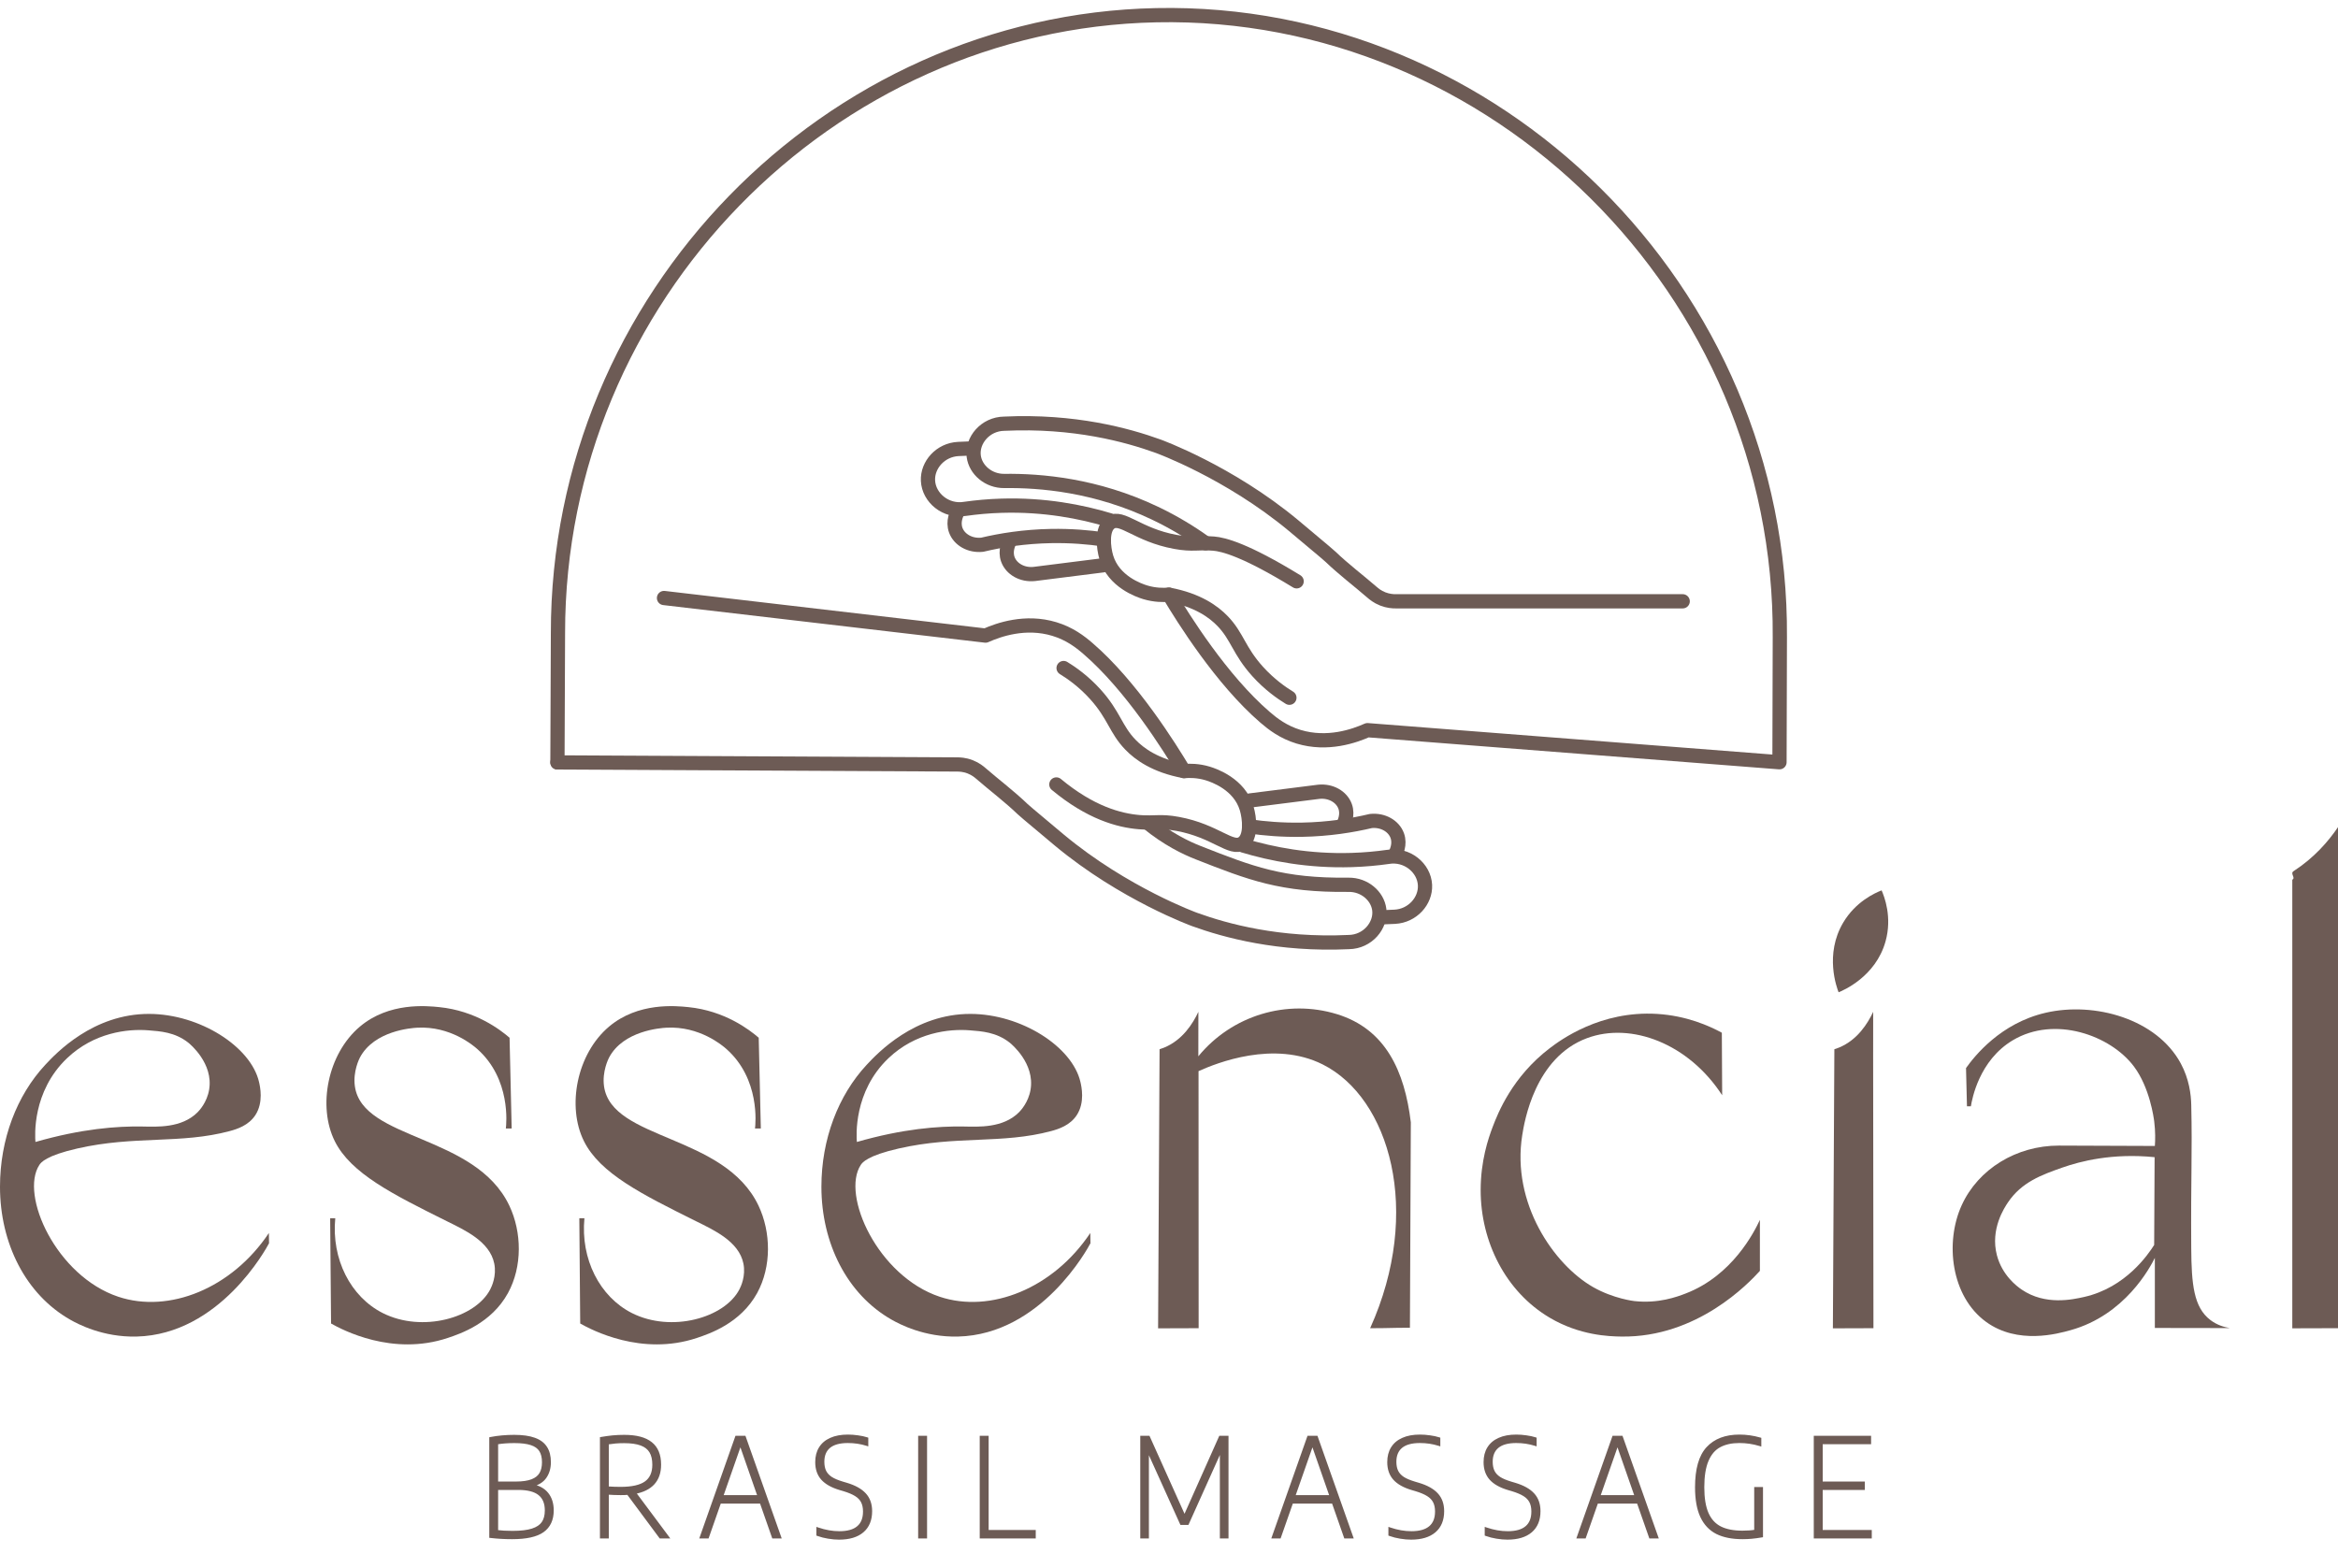 <svg width="155" height="104" viewBox="0 0 155 104" fill="none" xmlns="http://www.w3.org/2000/svg">
<path d="M35.224 98.499C35.691 98.582 36.04 98.768 36.269 99.057C36.498 99.343 36.613 99.71 36.613 100.157C36.613 100.764 36.402 101.218 35.979 101.519C35.559 101.817 34.883 101.966 33.95 101.966C33.459 101.966 32.986 101.939 32.534 101.886V95.385C33.019 95.289 33.539 95.242 34.093 95.242C34.638 95.242 35.082 95.304 35.425 95.429C35.767 95.551 36.019 95.739 36.18 95.992C36.344 96.242 36.425 96.564 36.425 96.957C36.425 97.342 36.33 97.671 36.139 97.945C35.949 98.219 35.644 98.403 35.224 98.499ZM34.097 95.594C33.66 95.594 33.269 95.624 32.927 95.684V98.338H34.2C34.647 98.338 35.005 98.286 35.273 98.182C35.541 98.077 35.733 97.925 35.849 97.726C35.968 97.523 36.028 97.269 36.028 96.962C36.028 96.634 35.964 96.371 35.836 96.171C35.708 95.971 35.502 95.825 35.219 95.733C34.939 95.641 34.565 95.594 34.097 95.594ZM33.986 101.609C34.534 101.609 34.97 101.557 35.295 101.452C35.62 101.348 35.853 101.192 35.996 100.983C36.142 100.772 36.215 100.498 36.215 100.161C36.215 99.666 36.064 99.3 35.76 99.062C35.459 98.821 34.99 98.7 34.352 98.7H32.927V101.551C33.222 101.589 33.575 101.609 33.986 101.609ZM43.785 101.917L41.64 99.026C41.5 99.038 41.337 99.044 41.149 99.044C40.872 99.044 40.577 99.034 40.264 99.013V101.917H39.871V95.38C40.127 95.335 40.373 95.301 40.608 95.277C40.846 95.253 41.106 95.242 41.386 95.242C42.178 95.242 42.766 95.396 43.151 95.706C43.538 96.013 43.731 96.482 43.731 97.114C43.734 97.629 43.594 98.043 43.312 98.356C43.032 98.666 42.611 98.871 42.051 98.972L44.245 101.917H43.785ZM41.136 98.691C41.904 98.691 42.464 98.564 42.816 98.311C43.167 98.058 43.343 97.663 43.343 97.127C43.343 96.77 43.276 96.479 43.142 96.256C43.008 96.032 42.796 95.867 42.507 95.76C42.218 95.653 41.841 95.599 41.377 95.599C41.162 95.599 40.97 95.606 40.8 95.621C40.633 95.636 40.455 95.659 40.264 95.688V98.66C40.58 98.68 40.87 98.691 41.136 98.691ZM51.267 101.917L50.459 99.607H47.715L46.906 101.917H46.495L48.828 95.304H49.35L51.687 101.917H51.267ZM47.84 99.241H50.329L49.087 95.679L47.84 99.241ZM55.626 101.997C55.403 101.997 55.167 101.977 54.92 101.935C54.676 101.896 54.442 101.837 54.218 101.756V101.381C54.707 101.548 55.184 101.631 55.648 101.631C56.199 101.631 56.614 101.513 56.891 101.278C57.17 101.043 57.31 100.693 57.31 100.228C57.31 99.966 57.264 99.747 57.172 99.571C57.083 99.395 56.94 99.246 56.743 99.124C56.549 99.002 56.286 98.891 55.952 98.789L55.68 98.709C55.161 98.554 54.776 98.337 54.522 98.056C54.269 97.773 54.143 97.406 54.143 96.953C54.143 96.592 54.221 96.284 54.379 96.028C54.537 95.769 54.771 95.571 55.081 95.434C55.391 95.294 55.769 95.224 56.216 95.224C56.427 95.224 56.645 95.24 56.868 95.273C57.092 95.303 57.291 95.346 57.467 95.402V95.778C57.071 95.653 56.651 95.59 56.207 95.59C55.656 95.59 55.242 95.705 54.965 95.934C54.691 96.163 54.554 96.496 54.554 96.93C54.554 97.184 54.597 97.398 54.683 97.574C54.77 97.747 54.905 97.894 55.09 98.016C55.278 98.135 55.531 98.243 55.849 98.338L56.122 98.418C56.667 98.582 57.069 98.807 57.328 99.093C57.59 99.376 57.722 99.747 57.722 100.206C57.722 100.781 57.54 101.223 57.176 101.533C56.813 101.843 56.296 101.997 55.626 101.997ZM60.967 101.917V95.304H61.364V101.917H60.967ZM65.049 101.917V95.304H65.446V101.551H68.57V101.917H65.049ZM80.897 95.304H81.349V101.917H80.969V96.028L78.726 101.019H78.319L76.072 96.046V101.917H75.692V95.304H76.143L78.529 100.617L80.897 95.304ZM89.191 101.917L88.382 99.607H85.639L84.83 101.917H84.419L86.751 95.304H87.274L89.611 101.917H89.191ZM85.764 99.241H88.252L87.01 95.679L85.764 99.241ZM93.55 101.997C93.326 101.997 93.091 101.977 92.844 101.935C92.599 101.896 92.365 101.837 92.142 101.756V101.381C92.631 101.548 93.107 101.631 93.572 101.631C94.123 101.631 94.537 101.513 94.814 101.278C95.094 101.043 95.234 100.693 95.234 100.228C95.234 99.966 95.188 99.747 95.096 99.571C95.006 99.395 94.863 99.246 94.667 99.124C94.473 99.002 94.209 98.891 93.876 98.789L93.603 98.709C93.085 98.554 92.699 98.337 92.446 98.056C92.193 97.773 92.066 97.406 92.066 96.953C92.066 96.592 92.145 96.284 92.303 96.028C92.461 95.769 92.695 95.571 93.004 95.434C93.314 95.294 93.693 95.224 94.139 95.224C94.351 95.224 94.568 95.24 94.792 95.273C95.015 95.303 95.215 95.346 95.391 95.402V95.778C94.994 95.653 94.574 95.59 94.13 95.59C93.579 95.59 93.165 95.705 92.888 95.934C92.614 96.163 92.477 96.496 92.477 96.93C92.477 97.184 92.52 97.398 92.607 97.574C92.693 97.747 92.829 97.894 93.013 98.016C93.201 98.135 93.454 98.243 93.773 98.338L94.046 98.418C94.591 98.582 94.993 98.807 95.252 99.093C95.514 99.376 95.645 99.747 95.645 100.206C95.645 100.781 95.463 101.223 95.1 101.533C94.737 101.843 94.22 101.997 93.55 101.997ZM99.936 101.997C99.712 101.997 99.477 101.977 99.23 101.935C98.985 101.896 98.751 101.837 98.528 101.756V101.381C99.017 101.548 99.493 101.631 99.958 101.631C100.509 101.631 100.923 101.513 101.2 101.278C101.48 101.043 101.62 100.693 101.62 100.228C101.62 99.966 101.574 99.747 101.482 99.571C101.392 99.395 101.249 99.246 101.053 99.124C100.859 99.002 100.595 98.891 100.262 98.789L99.989 98.709C99.471 98.554 99.085 98.337 98.832 98.056C98.579 97.773 98.452 97.406 98.452 96.953C98.452 96.592 98.531 96.284 98.689 96.028C98.847 95.769 99.081 95.571 99.391 95.434C99.7 95.294 100.079 95.224 100.525 95.224C100.737 95.224 100.954 95.24 101.178 95.273C101.401 95.303 101.601 95.346 101.777 95.402V95.778C101.38 95.653 100.96 95.59 100.516 95.59C99.965 95.59 99.551 95.705 99.274 95.934C99 96.163 98.863 96.496 98.863 96.93C98.863 97.184 98.906 97.398 98.993 97.574C99.079 97.747 99.215 97.894 99.399 98.016C99.587 98.135 99.84 98.243 100.159 98.338L100.432 98.418C100.977 98.582 101.379 98.807 101.638 99.093C101.9 99.376 102.031 99.747 102.031 100.206C102.031 100.781 101.85 101.223 101.486 101.533C101.123 101.843 100.606 101.997 99.936 101.997ZM109.414 101.917L108.605 99.607H105.861L105.053 101.917H104.642L106.974 95.304H107.497L109.834 101.917H109.414ZM105.987 99.241H108.475L107.233 95.679L105.987 99.241ZM116.783 98.7V101.85C116.539 101.892 116.318 101.921 116.122 101.939C115.928 101.957 115.728 101.966 115.523 101.966C114.844 101.966 114.279 101.854 113.829 101.631C113.383 101.405 113.045 101.046 112.815 100.554C112.586 100.063 112.471 99.418 112.471 98.62C112.471 97.425 112.717 96.561 113.208 96.028C113.703 95.492 114.406 95.224 115.317 95.224C115.77 95.224 116.221 95.288 116.671 95.416V95.791C116.23 95.657 115.778 95.59 115.313 95.59C114.792 95.59 114.352 95.687 113.995 95.88C113.64 96.071 113.368 96.39 113.177 96.837C112.986 97.284 112.891 97.878 112.891 98.62C112.891 99.346 112.986 99.927 113.177 100.362C113.371 100.797 113.658 101.111 114.039 101.305C114.424 101.499 114.915 101.595 115.514 101.595C115.857 101.595 116.15 101.573 116.394 101.528V98.7H116.783ZM120.741 101.551H123.994V101.917H120.343V95.304H123.949V95.671H120.741V98.338H123.534V98.7H120.741V101.551Z" fill="#6D5B55"/>
<path d="M35.224 98.499L35.202 98.404L35.206 98.594L35.224 98.499ZM36.269 99.057L36.193 99.118L36.194 99.118L36.269 99.057ZM35.979 101.519L36.035 101.598L36.035 101.598L35.979 101.519ZM32.534 101.886H32.437V101.972L32.522 101.982L32.534 101.886ZM32.534 95.385L32.515 95.289L32.437 95.305V95.385H32.534ZM35.425 95.429L35.391 95.52L35.392 95.52L35.425 95.429ZM36.18 95.992L36.098 96.044L36.099 96.045L36.18 95.992ZM36.139 97.945L36.06 97.889L36.06 97.889L36.139 97.945ZM32.927 95.684L32.91 95.588L32.83 95.602V95.684H32.927ZM32.927 98.338H32.83V98.435H32.927V98.338ZM35.273 98.182L35.308 98.272L35.308 98.272L35.273 98.182ZM35.849 97.726L35.766 97.677L35.765 97.677L35.849 97.726ZM35.836 96.171L35.754 96.223L35.754 96.223L35.836 96.171ZM35.219 95.733L35.189 95.825L35.189 95.825L35.219 95.733ZM35.295 101.452L35.265 101.36L35.265 101.36L35.295 101.452ZM35.996 100.983L35.917 100.928L35.917 100.928L35.996 100.983ZM35.76 99.062L35.699 99.137L35.7 99.138L35.76 99.062ZM32.927 98.7V98.603H32.83V98.7H32.927ZM32.927 101.551H32.83V101.636L32.914 101.647L32.927 101.551ZM35.206 98.594C35.658 98.675 35.982 98.852 36.193 99.118L36.345 98.997C36.097 98.685 35.725 98.49 35.24 98.403L35.206 98.594ZM36.194 99.118C36.406 99.383 36.516 99.727 36.516 100.157H36.71C36.71 99.693 36.591 99.303 36.345 98.997L36.194 99.118ZM36.516 100.157C36.516 100.739 36.315 101.161 35.922 101.44L36.035 101.598C36.488 101.276 36.71 100.789 36.71 100.157H36.516ZM35.923 101.44C35.528 101.72 34.877 101.869 33.95 101.869V102.063C34.888 102.063 35.59 101.914 36.035 101.598L35.923 101.44ZM33.95 101.869C33.462 101.869 32.994 101.843 32.545 101.79L32.522 101.982C32.979 102.036 33.455 102.063 33.95 102.063V101.869ZM32.631 101.886V95.385H32.437V101.886H32.631ZM32.552 95.48C33.031 95.386 33.544 95.338 34.093 95.338V95.145C33.533 95.145 33.007 95.193 32.515 95.289L32.552 95.48ZM34.093 95.338C34.632 95.338 35.063 95.4 35.391 95.52L35.458 95.338C35.101 95.208 34.645 95.145 34.093 95.145V95.338ZM35.392 95.52C35.719 95.637 35.951 95.813 36.098 96.044L36.261 95.94C36.087 95.665 35.816 95.466 35.457 95.338L35.392 95.52ZM36.099 96.045C36.249 96.275 36.329 96.577 36.329 96.957H36.522C36.522 96.551 36.438 96.209 36.261 95.939L36.099 96.045ZM36.329 96.957C36.329 97.325 36.238 97.634 36.06 97.889L36.219 98C36.423 97.707 36.522 97.358 36.522 96.957H36.329ZM36.06 97.889C35.887 98.138 35.606 98.313 35.202 98.404L35.245 98.593C35.681 98.494 36.011 98.299 36.219 98L36.06 97.889ZM34.097 95.498C33.656 95.498 33.26 95.528 32.91 95.588L32.944 95.779C33.279 95.721 33.664 95.691 34.097 95.691V95.498ZM32.83 95.684V98.338H33.024V95.684H32.83ZM32.927 98.435H34.2V98.241H32.927V98.435ZM34.2 98.435C34.653 98.435 35.024 98.382 35.308 98.272L35.238 98.091C34.985 98.189 34.641 98.241 34.2 98.241V98.435ZM35.308 98.272C35.591 98.162 35.803 97.997 35.933 97.775L35.765 97.677C35.663 97.853 35.49 97.993 35.238 98.091L35.308 98.272ZM35.933 97.775C36.063 97.554 36.125 97.281 36.125 96.962H35.931C35.931 97.257 35.874 97.493 35.766 97.677L35.933 97.775ZM36.125 96.962C36.125 96.622 36.059 96.339 35.917 96.119L35.754 96.223C35.869 96.402 35.931 96.646 35.931 96.962H36.125ZM35.917 96.119C35.774 95.896 35.548 95.738 35.249 95.641L35.189 95.825C35.456 95.912 35.641 96.047 35.754 96.223L35.917 96.119ZM35.249 95.641C34.956 95.544 34.57 95.498 34.097 95.498V95.691C34.56 95.691 34.922 95.737 35.189 95.825L35.249 95.641ZM33.986 101.706C34.539 101.706 34.986 101.653 35.325 101.545L35.265 101.36C34.954 101.46 34.529 101.512 33.986 101.512V101.706ZM35.325 101.545C35.663 101.436 35.918 101.269 36.077 101.038L35.917 100.928C35.789 101.114 35.577 101.26 35.265 101.36L35.325 101.545ZM36.076 101.038C36.236 100.806 36.312 100.511 36.312 100.161H36.119C36.119 100.484 36.049 100.737 35.917 100.928L36.076 101.038ZM36.312 100.161C36.312 99.646 36.153 99.247 35.819 98.986L35.7 99.138C35.974 99.353 36.119 99.687 36.119 100.161H36.312ZM35.82 98.986C35.494 98.725 34.998 98.603 34.352 98.603V98.797C34.981 98.797 35.423 98.916 35.699 99.137L35.82 98.986ZM34.352 98.603H32.927V98.797H34.352V98.603ZM32.83 98.7V101.551H33.024V98.7H32.83ZM32.914 101.647C33.215 101.686 33.572 101.706 33.986 101.706V101.512C33.578 101.512 33.229 101.493 32.94 101.455L32.914 101.647ZM43.785 101.917L43.707 101.975L43.736 102.014H43.785V101.917ZM41.64 99.026L41.718 98.968L41.686 98.925L41.632 98.93L41.64 99.026ZM40.264 99.013L40.271 98.916L40.167 98.909V99.013H40.264ZM40.264 101.917V102.014H40.361V101.917H40.264ZM39.871 101.917H39.774V102.014H39.871V101.917ZM39.871 95.38L39.854 95.285L39.774 95.299V95.38H39.871ZM40.608 95.277L40.599 95.181L40.598 95.181L40.608 95.277ZM43.151 95.706L43.09 95.782L43.09 95.782L43.151 95.706ZM43.731 97.114H43.635L43.635 97.114L43.731 97.114ZM43.312 98.356L43.24 98.291L43.24 98.291L43.312 98.356ZM42.051 98.972L42.034 98.877L41.88 98.905L41.974 99.03L42.051 98.972ZM44.245 101.917V102.014H44.438L44.323 101.859L44.245 101.917ZM42.816 98.311L42.759 98.233L42.759 98.233L42.816 98.311ZM43.142 96.256L43.225 96.206L43.225 96.206L43.142 96.256ZM40.8 95.621L40.792 95.525L40.792 95.525L40.8 95.621ZM40.264 95.688L40.249 95.593L40.167 95.605V95.688H40.264ZM40.264 98.66H40.167V98.75L40.258 98.756L40.264 98.66ZM43.863 101.859L41.718 98.968L41.562 99.084L43.707 101.975L43.863 101.859ZM41.632 98.93C41.496 98.941 41.335 98.947 41.149 98.947V99.141C41.338 99.141 41.505 99.135 41.649 99.123L41.632 98.93ZM41.149 98.947C40.874 98.947 40.581 98.937 40.271 98.916L40.258 99.109C40.572 99.13 40.869 99.141 41.149 99.141V98.947ZM40.167 99.013V101.917H40.361V99.013H40.167ZM40.264 101.82H39.871V102.014H40.264V101.82ZM39.968 101.917V95.38H39.774V101.917H39.968ZM39.888 95.475C40.142 95.431 40.385 95.397 40.618 95.374L40.598 95.181C40.361 95.205 40.112 95.24 39.854 95.285L39.888 95.475ZM40.618 95.374C40.852 95.35 41.108 95.338 41.386 95.338V95.145C41.103 95.145 40.841 95.157 40.599 95.181L40.618 95.374ZM41.386 95.338C42.168 95.338 42.73 95.492 43.09 95.782L43.211 95.631C42.802 95.301 42.188 95.145 41.386 95.145V95.338ZM43.09 95.782C43.448 96.066 43.635 96.503 43.635 97.114H43.828C43.828 96.462 43.627 95.96 43.211 95.63L43.09 95.782ZM43.635 97.114C43.637 97.611 43.503 98 43.24 98.291L43.383 98.421C43.686 98.086 43.831 97.647 43.828 97.113L43.635 97.114ZM43.24 98.291C42.978 98.58 42.581 98.778 42.034 98.877L42.069 99.068C42.642 98.964 43.085 98.751 43.383 98.421L43.24 98.291ZM41.974 99.03L44.168 101.975L44.323 101.859L42.129 98.915L41.974 99.03ZM44.245 101.82H43.785V102.014H44.245V101.82ZM41.136 98.788C41.91 98.788 42.496 98.661 42.872 98.39L42.759 98.233C42.432 98.468 41.898 98.594 41.136 98.594V98.788ZM42.872 98.39C43.255 98.114 43.44 97.686 43.44 97.127H43.246C43.246 97.64 43.079 98.002 42.759 98.233L42.872 98.39ZM43.44 97.127C43.44 96.758 43.371 96.449 43.225 96.206L43.059 96.306C43.181 96.509 43.246 96.781 43.246 97.127H43.44ZM43.225 96.206C43.077 95.96 42.847 95.782 42.541 95.669L42.474 95.851C42.746 95.952 42.938 96.104 43.059 96.306L43.225 96.206ZM42.541 95.669C42.237 95.556 41.848 95.502 41.377 95.502V95.696C41.835 95.696 42.199 95.749 42.474 95.851L42.541 95.669ZM41.377 95.502C41.16 95.502 40.965 95.51 40.792 95.525L40.809 95.718C40.975 95.703 41.164 95.696 41.377 95.696V95.502ZM40.792 95.525C40.623 95.54 40.442 95.562 40.249 95.593L40.279 95.784C40.468 95.755 40.645 95.733 40.809 95.718L40.792 95.525ZM40.167 95.688V98.66H40.361V95.688H40.167ZM40.258 98.756C40.575 98.777 40.868 98.788 41.136 98.788V98.594C40.873 98.594 40.585 98.584 40.27 98.563L40.258 98.756ZM51.267 101.917L51.176 101.949L51.199 102.014H51.267V101.917ZM50.459 99.607L50.55 99.575L50.527 99.51H50.459V99.607ZM47.715 99.607V99.51H47.646L47.624 99.575L47.715 99.607ZM46.906 101.917V102.014H46.975L46.998 101.949L46.906 101.917ZM46.495 101.917L46.404 101.885L46.358 102.014H46.495V101.917ZM48.828 95.304V95.207H48.759L48.736 95.272L48.828 95.304ZM49.35 95.304L49.442 95.272L49.419 95.207H49.35V95.304ZM51.687 101.917V102.014H51.824L51.779 101.885L51.687 101.917ZM47.84 99.241L47.749 99.209L47.703 99.338H47.84V99.241ZM50.329 99.241V99.338H50.465L50.42 99.209L50.329 99.241ZM49.087 95.679L49.178 95.647L49.087 95.386L48.995 95.647L49.087 95.679ZM51.359 101.885L50.55 99.575L50.367 99.639L51.176 101.949L51.359 101.885ZM50.459 99.51H47.715V99.704H50.459V99.51ZM47.624 99.575L46.815 101.885L46.998 101.949L47.806 99.639L47.624 99.575ZM46.906 101.82H46.495V102.014H46.906V101.82ZM46.587 101.949L48.919 95.336L48.736 95.272L46.404 101.885L46.587 101.949ZM48.828 95.401H49.35V95.207H48.828V95.401ZM49.259 95.336L51.596 101.949L51.779 101.885L49.442 95.272L49.259 95.336ZM51.687 101.82H51.267V102.014H51.687V101.82ZM47.84 99.338H50.329V99.144H47.84V99.338ZM50.42 99.209L49.178 95.647L48.995 95.711L50.237 99.272L50.42 99.209ZM48.995 95.647L47.749 99.209L47.932 99.273L49.178 95.711L48.995 95.647ZM54.92 101.935L54.936 101.839L54.935 101.839L54.92 101.935ZM54.218 101.756H54.122V101.824L54.186 101.847L54.218 101.756ZM54.218 101.381L54.25 101.289L54.122 101.245V101.381H54.218ZM56.891 101.278L56.828 101.204L56.828 101.204L56.891 101.278ZM57.172 99.571L57.086 99.615L57.086 99.616L57.172 99.571ZM56.743 99.124L56.691 99.206L56.692 99.207L56.743 99.124ZM55.952 98.789L55.98 98.697L55.98 98.696L55.952 98.789ZM55.68 98.709L55.652 98.802L55.652 98.802L55.68 98.709ZM54.522 98.056L54.45 98.121L54.45 98.121L54.522 98.056ZM54.379 96.028L54.462 96.079L54.462 96.078L54.379 96.028ZM55.081 95.434L55.12 95.522L55.121 95.522L55.081 95.434ZM56.868 95.273L56.854 95.369L56.855 95.369L56.868 95.273ZM57.467 95.402H57.564V95.332L57.497 95.31L57.467 95.402ZM57.467 95.778L57.438 95.87L57.564 95.91V95.778H57.467ZM54.965 95.934L54.903 95.859L54.903 95.86L54.965 95.934ZM54.683 97.574L54.596 97.617L54.596 97.617L54.683 97.574ZM55.09 98.016L55.036 98.097L55.038 98.098L55.09 98.016ZM55.849 98.338L55.822 98.431L55.822 98.431L55.849 98.338ZM56.122 98.418L56.15 98.326L56.149 98.326L56.122 98.418ZM57.328 99.093L57.257 99.158L57.257 99.159L57.328 99.093ZM57.176 101.533L57.114 101.459L57.114 101.459L57.176 101.533ZM55.626 101.901C55.409 101.901 55.179 101.88 54.936 101.839L54.904 102.03C55.156 102.073 55.397 102.094 55.626 102.094V101.901ZM54.935 101.839C54.697 101.801 54.469 101.743 54.251 101.665L54.186 101.847C54.415 101.93 54.655 101.991 54.905 102.031L54.935 101.839ZM54.315 101.756V101.381H54.122V101.756H54.315ZM54.187 101.473C54.685 101.642 55.172 101.728 55.648 101.728V101.534C55.195 101.534 54.729 101.453 54.25 101.289L54.187 101.473ZM55.648 101.728C56.211 101.728 56.652 101.608 56.953 101.352L56.828 101.204C56.575 101.419 56.188 101.534 55.648 101.534V101.728ZM56.953 101.352C57.261 101.094 57.407 100.713 57.407 100.228H57.214C57.214 100.672 57.081 100.992 56.828 101.204L56.953 101.352ZM57.407 100.228C57.407 99.955 57.359 99.719 57.258 99.526L57.086 99.616C57.169 99.774 57.214 99.977 57.214 100.228H57.407ZM57.258 99.527C57.16 99.333 57.003 99.172 56.794 99.042L56.692 99.207C56.876 99.321 57.006 99.458 57.086 99.615L57.258 99.527ZM56.795 99.042C56.591 98.914 56.318 98.799 55.98 98.697L55.924 98.882C56.253 98.982 56.508 99.091 56.691 99.206L56.795 99.042ZM55.98 98.696L55.707 98.616L55.652 98.802L55.925 98.882L55.98 98.696ZM55.707 98.616C55.199 98.464 54.831 98.254 54.594 97.992L54.45 98.121C54.72 98.419 55.123 98.644 55.652 98.802L55.707 98.616ZM54.595 97.992C54.36 97.73 54.239 97.387 54.239 96.953H54.046C54.046 97.425 54.178 97.817 54.45 98.121L54.595 97.992ZM54.239 96.953C54.239 96.607 54.315 96.317 54.462 96.079L54.297 95.977C54.128 96.251 54.046 96.578 54.046 96.953H54.239ZM54.462 96.078C54.608 95.838 54.826 95.652 55.12 95.522L55.042 95.345C54.716 95.489 54.466 95.7 54.297 95.978L54.462 96.078ZM55.121 95.522C55.415 95.389 55.779 95.321 56.216 95.321V95.127C55.759 95.127 55.367 95.198 55.041 95.345L55.121 95.522ZM56.216 95.321C56.422 95.321 56.635 95.337 56.854 95.369L56.882 95.177C56.654 95.144 56.432 95.127 56.216 95.127V95.321ZM56.855 95.369C57.074 95.398 57.268 95.44 57.437 95.495L57.497 95.31C57.314 95.251 57.109 95.207 56.881 95.177L56.855 95.369ZM57.37 95.402V95.778H57.564V95.402H57.37ZM57.496 95.685C57.09 95.557 56.66 95.493 56.207 95.493V95.687C56.642 95.687 57.052 95.748 57.438 95.87L57.496 95.685ZM56.207 95.493C55.645 95.493 55.205 95.61 54.903 95.859L55.026 96.009C55.279 95.8 55.667 95.687 56.207 95.687V95.493ZM54.903 95.86C54.602 96.112 54.457 96.474 54.457 96.93H54.651C54.651 96.517 54.78 96.215 55.027 96.008L54.903 95.86ZM54.457 96.93C54.457 97.194 54.502 97.424 54.596 97.617L54.77 97.531C54.692 97.372 54.651 97.173 54.651 96.93H54.457ZM54.596 97.617C54.692 97.807 54.84 97.967 55.036 98.097L55.143 97.935C54.971 97.821 54.848 97.686 54.77 97.531L54.596 97.617ZM55.038 98.098C55.236 98.224 55.498 98.334 55.822 98.431L55.877 98.245C55.563 98.151 55.319 98.047 55.142 97.934L55.038 98.098ZM55.822 98.431L56.094 98.511L56.149 98.326L55.877 98.245L55.822 98.431ZM56.094 98.511C56.63 98.672 57.014 98.89 57.257 99.158L57.4 99.028C57.125 98.724 56.704 98.492 56.15 98.326L56.094 98.511ZM57.257 99.159C57.5 99.421 57.625 99.766 57.625 100.206H57.819C57.819 99.727 57.681 99.332 57.4 99.027L57.257 99.159ZM57.625 100.206C57.625 100.759 57.451 101.171 57.114 101.459L57.239 101.607C57.629 101.275 57.819 100.803 57.819 100.206H57.625ZM57.114 101.459C56.774 101.749 56.282 101.901 55.626 101.901V102.094C56.31 102.094 56.852 101.936 57.239 101.607L57.114 101.459ZM60.967 101.917H60.87V102.014H60.967V101.917ZM60.967 95.304V95.207H60.87V95.304H60.967ZM61.364 95.304H61.461V95.207H61.364V95.304ZM61.364 101.917V102.014H61.461V101.917H61.364ZM61.063 101.917V95.304H60.87V101.917H61.063ZM60.967 95.401H61.364V95.207H60.967V95.401ZM61.267 95.304V101.917H61.461V95.304H61.267ZM61.364 101.82H60.967V102.014H61.364V101.82ZM65.049 101.917H64.952V102.014H65.049V101.917ZM65.049 95.304V95.207H64.952V95.304H65.049ZM65.446 95.304H65.543V95.207H65.446V95.304ZM65.446 101.551H65.349V101.648H65.446V101.551ZM68.57 101.551H68.666V101.454H68.57V101.551ZM68.57 101.917V102.014H68.666V101.917H68.57ZM65.145 101.917V95.304H64.952V101.917H65.145ZM65.049 95.401H65.446V95.207H65.049V95.401ZM65.349 95.304V101.551H65.543V95.304H65.349ZM65.446 101.648H68.57V101.454H65.446V101.648ZM68.473 101.551V101.917H68.666V101.551H68.473ZM68.57 101.82H65.049V102.014H68.57V101.82ZM80.897 95.304V95.207H80.834L80.809 95.265L80.897 95.304ZM81.349 95.304H81.445V95.207H81.349V95.304ZM81.349 101.917V102.014H81.445V101.917H81.349ZM80.969 101.917H80.872V102.014H80.969V101.917ZM80.969 96.028H81.066L80.88 95.988L80.969 96.028ZM78.726 101.019V101.116H78.788L78.814 101.059L78.726 101.019ZM78.319 101.019L78.231 101.059L78.257 101.116H78.319V101.019ZM76.072 96.046L76.16 96.006L75.975 96.046H76.072ZM76.072 101.917V102.014H76.168V101.917H76.072ZM75.692 101.917H75.595V102.014H75.692V101.917ZM75.692 95.304V95.207H75.595V95.304H75.692ZM76.143 95.304L76.231 95.264L76.206 95.207H76.143V95.304ZM78.529 100.617L78.441 100.656L78.529 100.854L78.618 100.656L78.529 100.617ZM80.897 95.401H81.349V95.207H80.897V95.401ZM81.252 95.304V101.917H81.445V95.304H81.252ZM81.349 101.82H80.969V102.014H81.349V101.82ZM81.066 101.917V96.028H80.872V101.917H81.066ZM80.88 95.988L78.637 100.979L78.814 101.059L81.057 96.068L80.88 95.988ZM78.726 100.922H78.319V101.116H78.726V100.922ZM78.407 100.979L76.16 96.006L75.983 96.086L78.231 101.059L78.407 100.979ZM75.975 96.046V101.917H76.168V96.046H75.975ZM76.072 101.82H75.692V102.014H76.072V101.82ZM75.789 101.917V95.304H75.595V101.917H75.789ZM75.692 95.401H76.143V95.207H75.692V95.401ZM76.055 95.344L78.441 100.656L78.618 100.577L76.231 95.264L76.055 95.344ZM78.618 100.656L80.986 95.344L80.809 95.265L78.441 100.577L78.618 100.656ZM89.191 101.917L89.099 101.949L89.122 102.014H89.191V101.917ZM88.382 99.607L88.474 99.575L88.451 99.51H88.382V99.607ZM85.639 99.607V99.51H85.57L85.547 99.575L85.639 99.607ZM84.83 101.917V102.014H84.899L84.921 101.949L84.83 101.917ZM84.419 101.917L84.327 101.885L84.282 102.014H84.419V101.917ZM86.751 95.304V95.207H86.683L86.66 95.272L86.751 95.304ZM87.274 95.304L87.365 95.272L87.343 95.207H87.274V95.304ZM89.611 101.917V102.014H89.748L89.702 101.885L89.611 101.917ZM85.764 99.241L85.672 99.209L85.627 99.338H85.764V99.241ZM88.252 99.241V99.338H88.389L88.344 99.209L88.252 99.241ZM87.01 95.679L87.102 95.647L87.01 95.386L86.919 95.647L87.01 95.679ZM89.282 101.885L88.474 99.575L88.291 99.639L89.099 101.949L89.282 101.885ZM88.382 99.51H85.639V99.704H88.382V99.51ZM85.547 99.575L84.738 101.885L84.921 101.949L85.73 99.639L85.547 99.575ZM84.83 101.82H84.419V102.014H84.83V101.82ZM84.51 101.949L86.843 95.336L86.66 95.272L84.327 101.885L84.51 101.949ZM86.751 95.401H87.274V95.207H86.751V95.401ZM87.183 95.336L89.519 101.949L89.702 101.885L87.365 95.272L87.183 95.336ZM89.611 101.82H89.191V102.014H89.611V101.82ZM85.764 99.338H88.252V99.144H85.764V99.338ZM88.344 99.209L87.102 95.647L86.919 95.711L88.161 99.272L88.344 99.209ZM86.919 95.647L85.672 99.209L85.855 99.273L87.102 95.711L86.919 95.647ZM92.844 101.935L92.86 101.839L92.859 101.839L92.844 101.935ZM92.142 101.756H92.045V101.824L92.109 101.847L92.142 101.756ZM92.142 101.381L92.173 101.289L92.045 101.245V101.381H92.142ZM94.814 101.278L94.752 101.204L94.751 101.204L94.814 101.278ZM95.096 99.571L95.009 99.615L95.01 99.616L95.096 99.571ZM94.667 99.124L94.615 99.206L94.615 99.207L94.667 99.124ZM93.876 98.789L93.904 98.697L93.903 98.696L93.876 98.789ZM93.603 98.709L93.575 98.802L93.576 98.802L93.603 98.709ZM92.446 98.056L92.374 98.121L92.374 98.121L92.446 98.056ZM92.303 96.028L92.385 96.079L92.386 96.078L92.303 96.028ZM93.004 95.434L93.044 95.522L93.044 95.522L93.004 95.434ZM94.792 95.273L94.778 95.369L94.779 95.369L94.792 95.273ZM95.391 95.402H95.487V95.332L95.42 95.31L95.391 95.402ZM95.391 95.778L95.361 95.87L95.487 95.91V95.778H95.391ZM92.888 95.934L92.826 95.859L92.826 95.86L92.888 95.934ZM92.607 97.574L92.52 97.617L92.52 97.617L92.607 97.574ZM93.013 98.016L92.96 98.097L92.961 98.098L93.013 98.016ZM93.773 98.338L93.745 98.431L93.746 98.431L93.773 98.338ZM94.046 98.418L94.073 98.326L94.073 98.326L94.046 98.418ZM95.252 99.093L95.18 99.158L95.181 99.159L95.252 99.093ZM95.1 101.533L95.037 101.459L95.037 101.459L95.1 101.533ZM93.55 101.901C93.332 101.901 93.102 101.88 92.86 101.839L92.828 102.03C93.079 102.073 93.32 102.094 93.55 102.094V101.901ZM92.859 101.839C92.62 101.801 92.392 101.743 92.175 101.665L92.109 101.847C92.339 101.93 92.578 101.991 92.828 102.031L92.859 101.839ZM92.239 101.756V101.381H92.045V101.756H92.239ZM92.111 101.473C92.608 101.642 93.096 101.728 93.572 101.728V101.534C93.119 101.534 92.653 101.453 92.173 101.289L92.111 101.473ZM93.572 101.728C94.135 101.728 94.575 101.608 94.877 101.352L94.751 101.204C94.499 101.419 94.111 101.534 93.572 101.534V101.728ZM94.876 101.352C95.184 101.094 95.331 100.713 95.331 100.228H95.137C95.137 100.672 95.004 100.992 94.752 101.204L94.876 101.352ZM95.331 100.228C95.331 99.955 95.283 99.719 95.181 99.526L95.01 99.616C95.093 99.774 95.137 99.977 95.137 100.228H95.331ZM95.182 99.527C95.083 99.333 94.927 99.172 94.718 99.042L94.615 99.207C94.8 99.321 94.929 99.458 95.009 99.615L95.182 99.527ZM94.718 99.042C94.515 98.914 94.242 98.799 93.904 98.697L93.848 98.882C94.177 98.982 94.431 99.091 94.615 99.206L94.718 99.042ZM93.903 98.696L93.631 98.616L93.576 98.802L93.848 98.882L93.903 98.696ZM93.631 98.616C93.123 98.464 92.755 98.254 92.518 97.992L92.374 98.121C92.643 98.419 93.047 98.644 93.575 98.802L93.631 98.616ZM92.518 97.992C92.284 97.73 92.163 97.387 92.163 96.953H91.969C91.969 97.425 92.102 97.817 92.374 98.121L92.518 97.992ZM92.163 96.953C92.163 96.607 92.239 96.317 92.385 96.079L92.22 95.977C92.051 96.251 91.969 96.578 91.969 96.953H92.163ZM92.386 96.078C92.532 95.838 92.75 95.652 93.044 95.522L92.965 95.345C92.64 95.489 92.389 95.7 92.22 95.978L92.386 96.078ZM93.044 95.522C93.338 95.389 93.702 95.321 94.139 95.321V95.127C93.683 95.127 93.29 95.198 92.965 95.345L93.044 95.522ZM94.139 95.321C94.346 95.321 94.559 95.337 94.778 95.369L94.806 95.177C94.578 95.144 94.356 95.127 94.139 95.127V95.321ZM94.779 95.369C94.998 95.398 95.192 95.44 95.361 95.495L95.42 95.31C95.238 95.251 95.032 95.207 94.805 95.177L94.779 95.369ZM95.294 95.402V95.778H95.487V95.402H95.294ZM95.42 95.685C95.013 95.557 94.584 95.493 94.13 95.493V95.687C94.565 95.687 94.975 95.748 95.361 95.87L95.42 95.685ZM94.13 95.493C93.568 95.493 93.128 95.61 92.826 95.859L92.95 96.009C93.203 95.8 93.591 95.687 94.13 95.687V95.493ZM92.826 95.86C92.525 96.112 92.38 96.474 92.38 96.93H92.574C92.574 96.517 92.703 96.215 92.951 96.008L92.826 95.86ZM92.38 96.93C92.38 97.194 92.425 97.424 92.52 97.617L92.694 97.531C92.615 97.372 92.574 97.173 92.574 96.93H92.38ZM92.52 97.617C92.615 97.807 92.763 97.967 92.96 98.097L93.067 97.935C92.894 97.821 92.771 97.686 92.694 97.531L92.52 97.617ZM92.961 98.098C93.159 98.224 93.422 98.334 93.745 98.431L93.801 98.245C93.487 98.151 93.243 98.047 93.065 97.934L92.961 98.098ZM93.746 98.431L94.018 98.511L94.073 98.326L93.8 98.245L93.746 98.431ZM94.018 98.511C94.553 98.672 94.937 98.89 95.18 99.158L95.324 99.028C95.048 98.724 94.628 98.492 94.073 98.326L94.018 98.511ZM95.181 99.159C95.423 99.421 95.548 99.766 95.548 100.206H95.742C95.742 99.727 95.605 99.332 95.323 99.027L95.181 99.159ZM95.548 100.206C95.548 100.759 95.375 101.171 95.037 101.459L95.163 101.607C95.552 101.275 95.742 100.803 95.742 100.206H95.548ZM95.037 101.459C94.697 101.749 94.206 101.901 93.55 101.901V102.094C94.234 102.094 94.776 101.936 95.163 101.607L95.037 101.459ZM99.23 101.935L99.246 101.839L99.245 101.839L99.23 101.935ZM98.528 101.756H98.431V101.824L98.495 101.847L98.528 101.756ZM98.528 101.381L98.559 101.289L98.431 101.245V101.381H98.528ZM101.2 101.278L101.138 101.204L101.137 101.204L101.2 101.278ZM101.482 99.571L101.395 99.615L101.396 99.616L101.482 99.571ZM101.053 99.124L101.001 99.206L101.002 99.207L101.053 99.124ZM100.262 98.789L100.29 98.697L100.289 98.696L100.262 98.789ZM99.989 98.709L99.962 98.802L99.962 98.802L99.989 98.709ZM98.832 98.056L98.76 98.121L98.76 98.121L98.832 98.056ZM98.689 96.028L98.772 96.079L98.772 96.078L98.689 96.028ZM99.391 95.434L99.43 95.522L99.43 95.522L99.391 95.434ZM101.178 95.273L101.164 95.369L101.165 95.369L101.178 95.273ZM101.777 95.402H101.873V95.332L101.806 95.31L101.777 95.402ZM101.777 95.778L101.747 95.87L101.873 95.91V95.778H101.777ZM99.274 95.934L99.213 95.859L99.212 95.86L99.274 95.934ZM98.993 97.574L98.906 97.617L98.906 97.617L98.993 97.574ZM99.399 98.016L99.346 98.097L99.347 98.098L99.399 98.016ZM100.159 98.338L100.131 98.431L100.132 98.431L100.159 98.338ZM100.432 98.418L100.459 98.326L100.459 98.326L100.432 98.418ZM101.638 99.093L101.566 99.158L101.567 99.159L101.638 99.093ZM101.486 101.533L101.423 101.459L101.423 101.459L101.486 101.533ZM99.936 101.901C99.718 101.901 99.488 101.88 99.246 101.839L99.213 102.03C99.466 102.073 99.706 102.094 99.936 102.094V101.901ZM99.245 101.839C99.006 101.801 98.778 101.743 98.561 101.665L98.495 101.847C98.725 101.93 98.964 101.991 99.215 102.031L99.245 101.839ZM98.625 101.756V101.381H98.431V101.756H98.625ZM98.497 101.473C98.994 101.642 99.481 101.728 99.958 101.728V101.534C99.505 101.534 99.039 101.453 98.559 101.289L98.497 101.473ZM99.958 101.728C100.521 101.728 100.961 101.608 101.263 101.352L101.137 101.204C100.885 101.419 100.497 101.534 99.958 101.534V101.728ZM101.262 101.352C101.57 101.094 101.717 100.713 101.717 100.228H101.523C101.523 100.672 101.39 100.992 101.138 101.204L101.262 101.352ZM101.717 100.228C101.717 99.955 101.669 99.719 101.567 99.526L101.396 99.616C101.479 99.774 101.523 99.977 101.523 100.228H101.717ZM101.568 99.527C101.469 99.333 101.313 99.172 101.104 99.042L101.002 99.207C101.186 99.321 101.315 99.458 101.395 99.615L101.568 99.527ZM101.104 99.042C100.901 98.914 100.628 98.799 100.29 98.697L100.234 98.882C100.563 98.982 100.817 99.091 101.001 99.206L101.104 99.042ZM100.289 98.696L100.017 98.616L99.962 98.802L100.234 98.882L100.289 98.696ZM100.017 98.616C99.509 98.464 99.141 98.254 98.904 97.992L98.76 98.121C99.029 98.419 99.433 98.644 99.962 98.802L100.017 98.616ZM98.904 97.992C98.67 97.73 98.549 97.387 98.549 96.953H98.355C98.355 97.425 98.488 97.817 98.76 98.121L98.904 97.992ZM98.549 96.953C98.549 96.607 98.625 96.317 98.772 96.079L98.606 95.977C98.438 96.251 98.355 96.578 98.355 96.953H98.549ZM98.772 96.078C98.918 95.838 99.136 95.652 99.43 95.522L99.351 95.345C99.026 95.489 98.776 95.7 98.606 95.978L98.772 96.078ZM99.43 95.522C99.724 95.389 100.088 95.321 100.525 95.321V95.127C100.069 95.127 99.676 95.198 99.351 95.345L99.43 95.522ZM100.525 95.321C100.732 95.321 100.945 95.337 101.164 95.369L101.192 95.177C100.964 95.144 100.742 95.127 100.525 95.127V95.321ZM101.165 95.369C101.384 95.398 101.578 95.44 101.747 95.495L101.806 95.31C101.624 95.251 101.419 95.207 101.191 95.177L101.165 95.369ZM101.68 95.402V95.778H101.873V95.402H101.68ZM101.806 95.685C101.399 95.557 100.97 95.493 100.516 95.493V95.687C100.951 95.687 101.361 95.748 101.747 95.87L101.806 95.685ZM100.516 95.493C99.954 95.493 99.514 95.61 99.213 95.859L99.336 96.009C99.589 95.8 99.977 95.687 100.516 95.687V95.493ZM99.212 95.86C98.911 96.112 98.766 96.474 98.766 96.93H98.96C98.96 96.517 99.089 96.215 99.337 96.008L99.212 95.86ZM98.766 96.93C98.766 97.194 98.811 97.424 98.906 97.617L99.08 97.531C99.002 97.372 98.96 97.173 98.96 96.93H98.766ZM98.906 97.617C99.001 97.807 99.149 97.967 99.346 98.097L99.453 97.935C99.28 97.821 99.157 97.686 99.079 97.531L98.906 97.617ZM99.347 98.098C99.545 98.224 99.808 98.334 100.131 98.431L100.187 98.245C99.873 98.151 99.629 98.047 99.451 97.934L99.347 98.098ZM100.132 98.431L100.404 98.511L100.459 98.326L100.186 98.245L100.132 98.431ZM100.404 98.511C100.939 98.672 101.323 98.89 101.566 99.158L101.71 99.028C101.434 98.724 101.014 98.492 100.459 98.326L100.404 98.511ZM101.567 99.159C101.809 99.421 101.934 99.766 101.934 100.206H102.128C102.128 99.727 101.991 99.332 101.709 99.027L101.567 99.159ZM101.934 100.206C101.934 100.759 101.761 101.171 101.423 101.459L101.549 101.607C101.938 101.275 102.128 100.803 102.128 100.206H101.934ZM101.423 101.459C101.083 101.749 100.592 101.901 99.936 101.901V102.094C100.62 102.094 101.162 101.936 101.549 101.607L101.423 101.459ZM109.414 101.917L109.322 101.949L109.345 102.014H109.414V101.917ZM108.605 99.607L108.696 99.575L108.674 99.51H108.605V99.607ZM105.861 99.607V99.51H105.793L105.77 99.575L105.861 99.607ZM105.053 101.917V102.014H105.121L105.144 101.949L105.053 101.917ZM104.642 101.917L104.55 101.885L104.505 102.014H104.642V101.917ZM106.974 95.304V95.207H106.905L106.883 95.272L106.974 95.304ZM107.497 95.304L107.588 95.272L107.565 95.207H107.497V95.304ZM109.834 101.917V102.014H109.971L109.925 101.885L109.834 101.917ZM105.987 99.241L105.895 99.209L105.85 99.338H105.987V99.241ZM108.475 99.241V99.338H108.612L108.567 99.209L108.475 99.241ZM107.233 95.679L107.325 95.647L107.233 95.386L107.142 95.647L107.233 95.679ZM109.505 101.885L108.696 99.575L108.513 99.639L109.322 101.949L109.505 101.885ZM108.605 99.51H105.861V99.704H108.605V99.51ZM105.77 99.575L104.961 101.885L105.144 101.949L105.953 99.639L105.77 99.575ZM105.053 101.82H104.642V102.014H105.053V101.82ZM104.733 101.949L107.065 95.336L106.883 95.272L104.55 101.885L104.733 101.949ZM106.974 95.401H107.497V95.207H106.974V95.401ZM107.405 95.336L109.742 101.949L109.925 101.885L107.588 95.272L107.405 95.336ZM109.834 101.82H109.414V102.014H109.834V101.82ZM105.987 99.338H108.475V99.144H105.987V99.338ZM108.567 99.209L107.325 95.647L107.142 95.711L108.384 99.272L108.567 99.209ZM107.142 95.647L105.895 99.209L106.078 99.273L107.325 95.711L107.142 95.647ZM116.783 98.7H116.88V98.603H116.783V98.7ZM116.783 101.85L116.799 101.946L116.88 101.932V101.85H116.783ZM116.122 101.939L116.113 101.843L116.113 101.843L116.122 101.939ZM113.829 101.631L113.786 101.718L113.786 101.718L113.829 101.631ZM112.815 100.554L112.903 100.513L112.903 100.513L112.815 100.554ZM113.208 96.028L113.137 95.962L113.137 95.962L113.208 96.028ZM116.671 95.416H116.768V95.343L116.698 95.323L116.671 95.416ZM116.671 95.791L116.643 95.884L116.768 95.922V95.791H116.671ZM113.995 95.88L114.041 95.966L114.041 95.966L113.995 95.88ZM113.177 96.837L113.088 96.799L113.088 96.799L113.177 96.837ZM113.177 100.362L113.088 100.401L113.089 100.402L113.177 100.362ZM114.039 101.305L113.996 101.391L113.996 101.391L114.039 101.305ZM116.394 101.528L116.412 101.624L116.491 101.609V101.528H116.394ZM116.394 98.7V98.603H116.297V98.7H116.394ZM116.686 98.7V101.85H116.88V98.7H116.686ZM116.767 101.754C116.524 101.796 116.306 101.825 116.113 101.843L116.13 102.036C116.33 102.018 116.553 101.988 116.799 101.946L116.767 101.754ZM116.113 101.843C115.922 101.86 115.726 101.869 115.523 101.869V102.063C115.731 102.063 115.934 102.054 116.131 102.036L116.113 101.843ZM115.523 101.869C114.854 101.869 114.305 101.759 113.873 101.544L113.786 101.718C114.253 101.95 114.834 102.063 115.523 102.063V101.869ZM113.873 101.545C113.447 101.329 113.124 100.987 112.903 100.513L112.727 100.595C112.965 101.105 113.318 101.48 113.786 101.718L113.873 101.545ZM112.903 100.513C112.682 100.039 112.568 99.41 112.568 98.62H112.374C112.374 99.426 112.49 100.086 112.727 100.595L112.903 100.513ZM112.568 98.62C112.568 97.434 112.812 96.6 113.28 96.094L113.137 95.962C112.621 96.522 112.374 97.415 112.374 98.62H112.568ZM113.28 96.094C113.751 95.582 114.426 95.321 115.317 95.321V95.127C114.386 95.127 113.654 95.401 113.137 95.962L113.28 96.094ZM115.317 95.321C115.761 95.321 116.203 95.383 116.645 95.509L116.698 95.323C116.24 95.192 115.779 95.127 115.317 95.127V95.321ZM116.574 95.416V95.791H116.768V95.416H116.574ZM116.699 95.698C116.249 95.561 115.787 95.493 115.313 95.493V95.687C115.768 95.687 116.211 95.753 116.643 95.884L116.699 95.698ZM115.313 95.493C114.78 95.493 114.324 95.592 113.949 95.795L114.041 95.966C114.381 95.782 114.803 95.687 115.313 95.687V95.493ZM113.949 95.795C113.571 95.998 113.285 96.336 113.088 96.799L113.266 96.875C113.45 96.444 113.709 96.144 114.041 95.966L113.949 95.795ZM113.088 96.799C112.89 97.262 112.794 97.871 112.794 98.62H112.988C112.988 97.885 113.083 97.305 113.266 96.875L113.088 96.799ZM112.794 98.62C112.794 99.353 112.89 99.949 113.088 100.401L113.266 100.323C113.083 99.905 112.988 99.339 112.988 98.62H112.794ZM113.089 100.402C113.29 100.854 113.592 101.186 113.996 101.391L114.083 101.218C113.724 101.036 113.451 100.74 113.266 100.323L113.089 100.402ZM113.996 101.391C114.398 101.594 114.906 101.692 115.514 101.692V101.498C114.925 101.498 114.45 101.403 114.083 101.218L113.996 101.391ZM115.514 101.692C115.86 101.692 116.16 101.67 116.412 101.624L116.377 101.433C116.14 101.476 115.853 101.498 115.514 101.498V101.692ZM116.491 101.528V98.7H116.297V101.528H116.491ZM116.394 98.797H116.783V98.603H116.394V98.797ZM120.741 101.551H120.644V101.648H120.741V101.551ZM123.994 101.551H124.091V101.454H123.994V101.551ZM123.994 101.917V102.014H124.091V101.917H123.994ZM120.343 101.917H120.246V102.014H120.343V101.917ZM120.343 95.304V95.207H120.246V95.304H120.343ZM123.949 95.304H124.046V95.207H123.949V95.304ZM123.949 95.671V95.767H124.046V95.671H123.949ZM120.741 95.671V95.574H120.644V95.671H120.741ZM120.741 98.338H120.644V98.435H120.741V98.338ZM123.534 98.338H123.631V98.241H123.534V98.338ZM123.534 98.7V98.797H123.631V98.7H123.534ZM120.741 98.7V98.603H120.644V98.7H120.741ZM120.741 101.648H123.994V101.454H120.741V101.648ZM123.897 101.551V101.917H124.091V101.551H123.897ZM123.994 101.82H120.343V102.014H123.994V101.82ZM120.44 101.917V95.304H120.246V101.917H120.44ZM120.343 95.401H123.949V95.207H120.343V95.401ZM123.852 95.304V95.671H124.046V95.304H123.852ZM123.949 95.574H120.741V95.767H123.949V95.574ZM120.644 95.671V98.338H120.838V95.671H120.644ZM120.741 98.435H123.534V98.241H120.741V98.435ZM123.437 98.338V98.7H123.631V98.338H123.437ZM123.534 98.603H120.741V98.797H123.534V98.603ZM120.644 98.7V101.551H120.838V98.7H120.644Z" fill="#6D5B55"/>
<path d="M17.837 82.438C17.668 82.763 14.577 88.488 9.057 88.627C6.82 88.683 5.159 87.794 4.665 87.514C1.695 85.83 0 82.433 0 78.692C0 75.549 1.109 72.639 3.004 70.605C3.716 69.841 6.175 67.222 9.889 67.232C13.254 67.241 16.634 69.408 17.172 71.745C17.241 72.044 17.483 73.098 16.927 73.947C16.483 74.624 15.728 74.868 15.236 75C11.981 75.875 8.934 75.286 5.123 76.157C3.053 76.63 2.717 77.082 2.61 77.245C1.299 79.244 3.738 84.619 7.842 85.987C11.201 87.107 15.367 85.443 17.826 81.761C17.829 81.987 17.833 82.213 17.836 82.439L17.837 82.438ZM9.845 68.321C8.446 68.207 6.226 68.473 4.444 70.172C2.119 72.388 2.318 75.345 2.35 75.724C5.406 74.846 7.756 74.668 9.447 74.699C10.39 74.716 12.046 74.817 13.1 73.753C13.204 73.647 13.719 73.11 13.864 72.26C14.162 70.509 12.582 69.218 12.484 69.14C11.594 68.436 10.618 68.384 9.845 68.321V68.321Z" fill="#6D5B55"/>
<path d="M72.294 82.438C72.124 82.763 69.034 88.488 63.514 88.627C61.276 88.683 59.616 87.794 59.122 87.514C56.151 85.83 54.456 82.433 54.456 78.692C54.456 75.549 55.566 72.639 57.46 70.605C58.172 69.841 60.631 67.222 64.345 67.232C67.711 67.241 71.09 69.408 71.628 71.745C71.697 72.044 71.94 73.098 71.383 73.947C70.939 74.624 70.184 74.868 69.692 75C66.437 75.875 63.39 75.286 59.579 76.157C57.51 76.63 57.173 77.082 57.066 77.245C55.755 79.244 58.195 84.619 62.299 85.987C65.657 87.107 69.823 85.443 72.282 81.761C72.286 81.987 72.289 82.213 72.293 82.439L72.294 82.438ZM64.301 68.321C62.903 68.207 60.682 68.473 58.9 70.172C56.575 72.388 56.775 75.345 56.807 75.724C59.862 74.846 62.213 74.668 63.903 74.699C64.846 74.716 66.502 74.817 67.556 73.753C67.66 73.647 68.176 73.11 68.321 72.26C68.619 70.509 67.039 69.218 66.941 69.14C66.05 68.436 65.074 68.384 64.301 68.321V68.321Z" fill="#6D5B55"/>
<path d="M33.921 74.828H33.536C33.572 74.529 33.879 71.544 31.641 69.56C31.387 69.334 29.863 68.026 27.658 68.147C27.282 68.167 24.801 68.344 23.86 70.127C23.829 70.187 23.387 71.049 23.527 72.033C24.037 75.63 31.513 75.193 33.767 79.947C34.598 81.699 34.64 83.986 33.676 85.744C32.576 87.751 30.508 88.443 29.688 88.718C26.016 89.948 22.691 88.181 21.948 87.762C21.928 85.436 21.908 83.11 21.889 80.784C22.001 80.784 22.114 80.782 22.227 80.782C21.965 83.479 23.235 85.994 25.385 87.074C27.99 88.383 31.516 87.399 32.5 85.5C32.601 85.306 32.932 84.605 32.767 83.785C32.469 82.312 30.787 81.556 29.634 80.983C26.045 79.198 23.263 77.814 22.195 75.672C21.051 73.377 21.713 69.885 23.861 68.073C25.787 66.447 28.287 66.698 29.112 66.781C31.529 67.024 33.16 68.277 33.782 68.812C33.828 70.818 33.875 72.823 33.922 74.829L33.921 74.828Z" fill="#6D5B55"/>
<path d="M50.439 74.828H50.054C50.09 74.529 50.398 71.544 48.16 69.56C47.905 69.334 46.381 68.026 44.177 68.147C43.8 68.167 41.319 68.344 40.379 70.127C40.347 70.187 39.906 71.049 40.045 72.033C40.556 75.63 48.031 75.193 50.286 79.947C51.117 81.699 51.158 83.986 50.195 85.744C49.094 87.751 47.027 88.443 46.206 88.718C42.535 89.948 39.209 88.181 38.466 87.762L38.407 80.784C38.52 80.784 38.632 80.782 38.745 80.782C38.484 83.479 39.754 85.994 41.903 87.074C44.508 88.383 48.035 87.399 49.019 85.5C49.12 85.306 49.451 84.605 49.285 83.785C48.988 82.312 47.305 81.556 46.153 80.983C42.563 79.198 39.781 77.814 38.714 75.672C37.57 73.377 38.231 69.885 40.379 68.073C42.306 66.447 44.806 66.698 45.63 66.781C48.047 67.024 49.678 68.277 50.3 68.812C50.347 70.818 50.394 72.823 50.44 74.829L50.439 74.828Z" fill="#6D5B55"/>
<path d="M90.835 88.073C94.339 80.308 92.111 72.794 87.686 70.581C84.456 68.966 80.67 70.482 79.458 71.027C79.461 76.709 79.463 82.391 79.465 88.073C78.259 88.073 77.984 88.082 76.777 88.082C76.81 81.913 76.842 75.744 76.875 69.575C76.976 69.543 77.078 69.508 77.179 69.466C78.407 68.962 79.091 67.858 79.448 67.094C79.447 68.077 79.446 69.061 79.445 70.044C81.665 67.335 85.31 66.227 88.635 67.249C91.87 68.243 93.122 71.038 93.532 74.419C93.512 78.961 93.492 83.502 93.472 88.044C92.223 88.041 92.084 88.076 90.835 88.073L90.835 88.073Z" fill="#6D5B55"/>
<path d="M124.202 88.073C122.995 88.073 122.721 88.082 121.513 88.082C121.546 81.913 121.578 75.744 121.611 69.575C121.712 69.543 121.814 69.508 121.915 69.466C123.143 68.962 123.827 67.858 124.184 67.094C124.183 68.077 124.182 69.061 124.182 70.044C124.188 76.054 124.195 82.063 124.202 88.073Z" fill="#6D5B55"/>
<path d="M116.674 84.272C115.943 85.081 112.521 88.697 107.497 88.627C106.667 88.616 104.737 88.556 102.747 87.382C99.806 85.647 98.162 82.329 98.162 78.923C98.162 76.974 98.665 75.497 98.959 74.724C99.31 73.8 100.257 71.401 102.743 69.505C103.456 68.962 106.106 67.004 109.854 67.232C111.819 67.352 113.317 68.026 114.151 68.48L114.173 72.627C111.951 69.2 108.142 67.752 105.215 68.839C101.747 70.125 101.06 74.393 100.92 75.262C100.19 79.794 103.026 83.868 105.612 85.345C106.97 86.121 108.348 86.274 108.348 86.274C109.947 86.451 111.177 85.994 111.761 85.768C114.854 84.577 116.305 81.683 116.674 80.888C116.674 82.016 116.674 83.144 116.674 84.272Z" fill="#6D5B55"/>
<path d="M121.892 65.798C121.78 65.515 120.941 63.29 122.2 61.173C123.024 59.787 124.289 59.219 124.743 59.04C124.927 59.463 125.454 60.813 125.003 62.427C124.344 64.784 122.16 65.691 121.892 65.797V65.798Z" fill="#6D5B55"/>
<path d="M142.858 88.058V83.411C142.535 84.056 140.88 87.199 137.274 88.203C136.418 88.442 133.773 89.179 131.673 87.656C129.34 85.965 128.93 82.383 130.052 79.921C131.15 77.513 133.682 75.964 136.495 75.964C138.023 75.972 141.331 75.981 142.859 75.988C142.887 75.591 142.898 75.035 142.818 74.38C142.789 74.14 142.523 72.119 141.467 70.713C139.914 68.646 136.216 67.324 133.441 68.979C131.205 70.313 130.739 72.883 130.661 73.36H130.402C130.381 72.515 130.36 71.669 130.339 70.823C130.908 70.025 132.628 67.847 135.617 67.156C138.875 66.403 142.99 67.569 144.578 70.52C145.135 71.555 145.256 72.576 145.271 73.261C145.345 76.523 145.239 77.966 145.27 82.752C145.286 85.144 145.429 86.683 146.535 87.527C146.988 87.873 147.476 88.006 147.829 88.065C147.513 88.065 146.424 88.063 146.108 88.062C145.169 88.061 143.796 88.058 142.858 88.057L142.858 88.058ZM142.842 76.732C140.032 76.451 137.921 77.004 136.74 77.417C135.334 77.91 134.022 78.391 133.122 79.728C132.894 80.067 131.931 81.499 132.387 83.236C132.735 84.564 133.71 85.295 134.032 85.514C135.6 86.579 137.407 86.172 138.171 86.001C140.924 85.381 142.417 83.18 142.813 82.553C142.823 80.613 142.832 78.673 142.842 76.732L142.842 76.732Z" fill="#6D5B55"/>
<path d="M151.97 88.082V58.333C152.214 58.204 151.804 57.929 152.054 57.766C153.421 56.88 154.363 55.789 155 54.848V88.072C153.99 88.075 152.98 88.078 151.97 88.081V88.082Z" fill="#6D5B55"/>
<path d="M36.956 50.556C36.968 47.696 36.979 44.836 36.991 41.977C36.978 19.703 54.965 1.452 76.659 1.008C99.066 0.55 118.154 19.237 117.996 42.252C117.989 45.016 117.981 47.78 117.973 50.544C108.868 49.836 99.762 49.127 90.657 48.418C89.794 48.803 88.013 49.436 86.09 48.853C85.082 48.547 84.391 48.014 83.873 47.567C80.982 45.081 78.437 41.001 77.499 39.433C77.131 39.465 76.567 39.468 75.928 39.276C75.515 39.152 73.829 38.572 73.346 36.966C73.153 36.326 73.009 35.051 73.628 34.646C74.373 34.159 75.404 35.468 77.909 35.931C79.09 36.149 79.423 35.962 80.461 36.047C81.115 36.101 82.557 36.46 85.962 38.547" stroke="#6D5B55" stroke-width="0.944" stroke-linecap="round" stroke-linejoin="round"/>
<path d="M85.482 46.267C84.955 45.944 84.158 45.39 83.377 44.525C82.132 43.146 82.034 42.202 81.055 41.186C80.454 40.563 79.406 39.793 77.5 39.433" stroke="#6D5B55" stroke-width="0.944" stroke-linecap="round" stroke-linejoin="round"/>
<path d="M111.556 39.872H92.527C92.335 39.874 92.025 39.853 91.674 39.716C91.305 39.572 91.067 39.366 90.975 39.286C90.055 38.489 89.078 37.755 88.199 36.911C88.199 36.911 87.968 36.69 85.757 34.85C81.464 31.28 76.784 29.589 76.784 29.589C74.749 28.853 71.219 27.876 66.573 28.096C65.321 28.112 64.417 29.204 64.555 30.255C64.672 31.152 65.533 31.906 66.583 31.893C68.979 31.862 72.66 32.166 76.567 34.027C77.871 34.648 78.99 35.342 79.934 36.024" stroke="#6D5B55" stroke-width="0.944" stroke-linecap="round" stroke-linejoin="round"/>
<path d="M64.465 29.733C64.153 29.746 63.841 29.759 63.529 29.772C62.35 29.831 61.472 30.826 61.522 31.872C61.575 33.007 62.709 33.958 63.979 33.742C64.725 33.636 65.529 33.561 66.384 33.535C69.237 33.447 71.686 33.929 73.564 34.495" stroke="#6D5B55" stroke-width="0.944" stroke-linecap="round" stroke-linejoin="round"/>
<path d="M63.496 33.919C63.442 34.017 63.147 34.568 63.363 35.158C63.594 35.789 64.313 36.208 65.117 36.121C66.349 35.829 67.896 35.576 69.687 35.544C71.004 35.521 72.18 35.622 73.182 35.769" stroke="#6D5B55" stroke-width="0.944" stroke-linecap="round" stroke-linejoin="round"/>
<path d="M66.953 35.857C66.898 35.956 66.603 36.506 66.819 37.096C67.05 37.727 67.769 38.146 68.573 38.059C70.097 37.867 71.62 37.675 73.143 37.483" stroke="#6D5B55" stroke-width="0.944" stroke-linecap="round" stroke-linejoin="round"/>
<path d="M44.021 39.654C51.126 40.484 58.232 41.315 65.337 42.146C66.199 41.761 67.981 41.128 69.903 41.712C70.912 42.018 71.602 42.55 72.121 42.997C75.011 45.483 77.556 49.563 78.494 51.131C78.862 51.099 79.426 51.096 80.065 51.288C80.478 51.412 82.164 51.992 82.648 53.598C82.84 54.238 82.984 55.513 82.365 55.918C81.62 56.405 80.589 55.097 78.085 54.634C76.903 54.415 76.57 54.602 75.532 54.517C74.178 54.406 72.282 53.886 70.032 52.017" stroke="#6D5B55" stroke-width="0.944" stroke-linecap="round" stroke-linejoin="round"/>
<path d="M70.512 44.297C71.039 44.619 71.836 45.174 72.617 46.039C73.862 47.418 73.96 48.361 74.939 49.377C75.54 50 76.588 50.771 78.494 51.13" stroke="#6D5B55" stroke-width="0.944" stroke-linecap="round" stroke-linejoin="round"/>
<path d="M36.956 50.556C51.93 50.627 62.842 50.687 63.467 50.691C63.599 50.692 63.932 50.697 64.319 50.848C64.688 50.992 64.926 51.198 65.018 51.278C65.938 52.075 66.916 52.809 67.794 53.652C67.794 53.652 68.025 53.873 70.237 55.713C74.529 59.283 79.209 60.974 79.209 60.974C81.245 61.71 84.775 62.687 89.42 62.468C90.672 62.452 91.576 61.359 91.439 60.309C91.321 59.411 90.46 58.657 89.41 58.67C84.97 58.722 82.912 57.906 79.426 56.537C78.635 56.226 77.418 55.65 76.06 54.54" stroke="#6D5B55" stroke-width="0.944" stroke-linecap="round" stroke-linejoin="round"/>
<path d="M91.529 60.83C91.841 60.817 92.153 60.804 92.465 60.791C93.644 60.732 94.522 59.737 94.472 58.691C94.419 57.556 93.285 56.605 92.016 56.821C91.269 56.927 90.465 57.002 89.61 57.028C86.757 57.116 84.308 56.634 82.43 56.068" stroke="#6D5B55" stroke-width="0.944" stroke-linecap="round" stroke-linejoin="round"/>
<path d="M92.498 56.645C92.552 56.546 92.847 55.996 92.631 55.406C92.401 54.774 91.681 54.355 90.877 54.442C89.646 54.734 88.099 54.987 86.308 55.019C84.991 55.042 83.814 54.941 82.812 54.794" stroke="#6D5B55" stroke-width="0.944" stroke-linecap="round" stroke-linejoin="round"/>
<path d="M89.042 54.706C89.097 54.608 89.391 54.057 89.175 53.467C88.945 52.836 88.225 52.417 87.421 52.504C85.898 52.696 84.375 52.888 82.852 53.081" stroke="#6D5B55" stroke-width="0.944" stroke-linecap="round" stroke-linejoin="round"/>
</svg>
